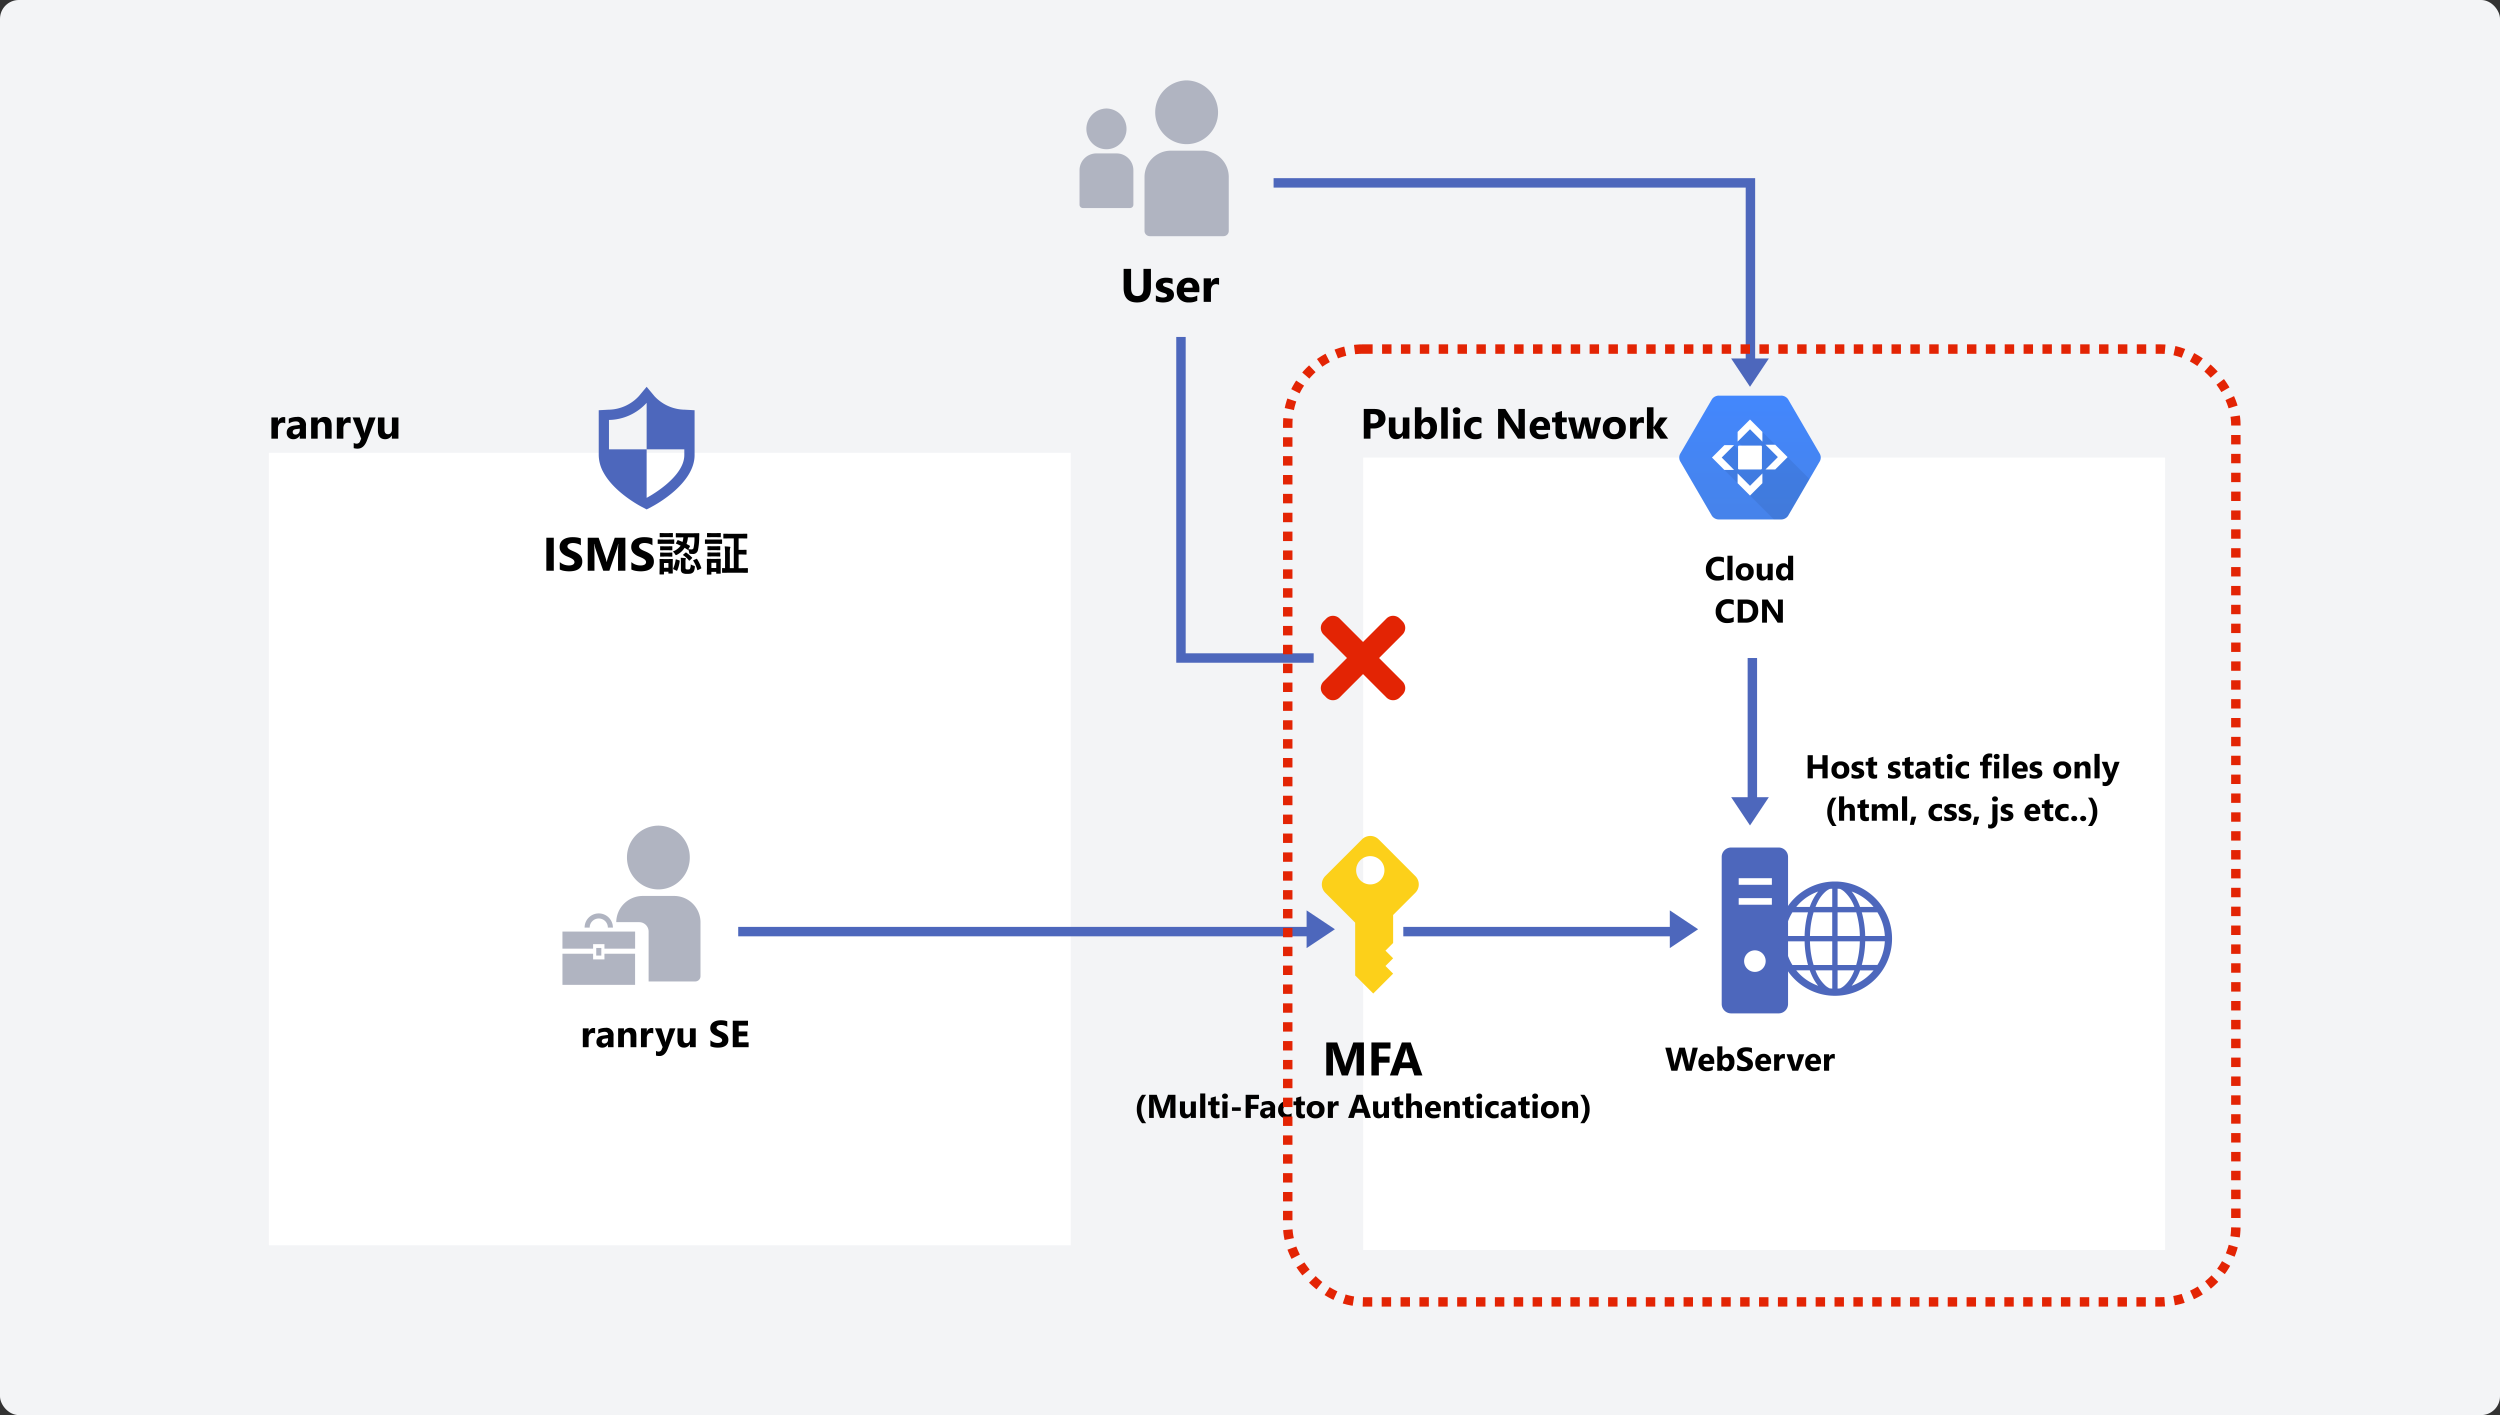 <svg xmlns="http://www.w3.org/2000/svg" xmlns:xlink="http://www.w3.org/1999/xlink" width="530" height="300" viewBox="0 0 530 300">
  <rect x="0" y="0" width="530" height="300" fill="#333333" stroke="none"/>
  <defs>
    <linearGradient id="linear-gradient" x1="0.5" x2="0.5" y2="1" gradientUnits="objectBoundingBox">
      <stop offset="0" stop-color="#4387fd"/>
      <stop offset="1" stop-color="#4683ea"/>
    </linearGradient>
  </defs>
  <g id="グループ_1022" data-name="グループ 1022" transform="translate(-3103 7539)">
    <rect id="長方形_754" data-name="長方形 754" width="530" height="300" rx="4" transform="translate(3103 -7539)" fill="#f3f4f6"/>
    <rect id="長方形_1942" data-name="長方形 1942" width="170" height="168" transform="translate(3160 -7443)" fill="#fff"/>
    <rect id="長方形_1943" data-name="長方形 1943" width="170" height="168" transform="translate(3392 -7442)" fill="#fff"/>
    <path id="ranryu" d="M3.52-3.248a1.2,1.2,0,0,0-.584-.136.842.842,0,0,0-.708.332,1.447,1.447,0,0,0-.255.9V0H.584V-4.5H1.973v.835h.018a1.2,1.2,0,0,1,1.187-.914.894.894,0,0,1,.343.053ZM7.91,0H6.6V-.646H6.579A1.467,1.467,0,0,1,5.238.11,1.4,1.4,0,0,1,4.208-.261a1.331,1.331,0,0,1-.376-.991q0-1.31,1.551-1.512L6.6-2.927q0-.738-.8-.738a2.73,2.73,0,0,0-1.529.479V-4.232A3.441,3.441,0,0,1,5.069-4.5a4.17,4.17,0,0,1,.916-.114A1.7,1.7,0,0,1,7.91-2.689ZM6.6-1.828v-.3l-.817.105q-.677.088-.677.611a.5.5,0,0,0,.165.389.633.633,0,0,0,.446.152.822.822,0,0,0,.637-.27A.976.976,0,0,0,6.6-1.828ZM13.355,0H11.971V-2.5q0-1.046-.747-1.046a.741.741,0,0,0-.593.277,1.055,1.055,0,0,0-.233.7V0H9.009V-4.5H10.4v.712h.018a1.591,1.591,0,0,1,1.446-.822q1.494,0,1.494,1.854Zm4.034-3.248a1.2,1.2,0,0,0-.584-.136.842.842,0,0,0-.708.332,1.447,1.447,0,0,0-.255.9V0H14.454V-4.5h1.389v.835h.018a1.2,1.2,0,0,1,1.187-.914.894.894,0,0,1,.343.053ZM22.68-4.5,20.852.36q-.659,1.753-1.986,1.753A2.545,2.545,0,0,1,18.035,2V.892a1.168,1.168,0,0,0,.6.163.752.752,0,0,0,.747-.505l.237-.558L17.793-4.5h1.538l.839,2.738a3.558,3.558,0,0,1,.123.6h.018a4.2,4.2,0,0,1,.145-.593L21.3-4.5ZM27.514,0H26.13V-.686h-.022a1.57,1.57,0,0,1-1.375.8q-1.564,0-1.564-1.894V-4.5h1.384v2.593q0,.954.756.954a.748.748,0,0,0,.6-.261,1.054,1.054,0,0,0,.224-.71V-4.5h1.384Z" transform="translate(3159.951 -7446)"/>
    <path id="ISMS認証" d="M2.378,0H.8V-7H2.378Zm1.27-.269V-1.831A3,3,0,0,0,4.57-1.3a2.966,2.966,0,0,0,1.006.178,2.231,2.231,0,0,0,.52-.054,1.218,1.218,0,0,0,.371-.149.65.65,0,0,0,.222-.225.56.56,0,0,0,.073-.281.607.607,0,0,0-.117-.366,1.261,1.261,0,0,0-.32-.3,3.342,3.342,0,0,0-.481-.264q-.278-.127-.6-.259a3.065,3.065,0,0,1-1.223-.835,1.823,1.823,0,0,1-.4-1.191,1.9,1.9,0,0,1,.22-.94,1.866,1.866,0,0,1,.6-.647A2.682,2.682,0,0,1,5.313-7a4.5,4.5,0,0,1,1.055-.12,6.344,6.344,0,0,1,.969.066,3.812,3.812,0,0,1,.779.2v1.46a2.355,2.355,0,0,0-.383-.215A3.037,3.037,0,0,0,7.3-5.759a3.259,3.259,0,0,0-.437-.09,3.093,3.093,0,0,0-.413-.029,2.152,2.152,0,0,0-.488.051,1.252,1.252,0,0,0-.371.144.717.717,0,0,0-.234.222.527.527,0,0,0-.083.291.555.555,0,0,0,.093.315,1.064,1.064,0,0,0,.264.264,2.8,2.8,0,0,0,.415.244q.244.12.552.247a6.148,6.148,0,0,1,.754.374,2.682,2.682,0,0,1,.574.447,1.74,1.74,0,0,1,.366.569,2.01,2.01,0,0,1,.127.745A2,2,0,0,1,8.2-.984a1.8,1.8,0,0,1-.6.645,2.615,2.615,0,0,1-.886.354A5.122,5.122,0,0,1,5.645.122a5.932,5.932,0,0,1-1.1-.1A3.309,3.309,0,0,1,3.647-.269ZM17.554,0H16V-4.189q0-.679.059-1.5h-.039a7.376,7.376,0,0,1-.22.928L14.155,0H12.866L11.2-4.712a9.169,9.169,0,0,1-.22-.977h-.044Q11-4.653,11-3.872V0H9.575V-7h2.31l1.431,4.15a5.844,5.844,0,0,1,.249,1h.029a10.079,10.079,0,0,1,.278-1.011L15.3-7h2.251Zm1.27-.269V-1.831a3,3,0,0,0,.923.535,2.966,2.966,0,0,0,1.006.178,2.231,2.231,0,0,0,.52-.054,1.218,1.218,0,0,0,.371-.149.65.65,0,0,0,.222-.225.56.56,0,0,0,.073-.281.607.607,0,0,0-.117-.366,1.261,1.261,0,0,0-.32-.3,3.342,3.342,0,0,0-.481-.264q-.278-.127-.6-.259A3.065,3.065,0,0,1,19.2-3.848a1.823,1.823,0,0,1-.4-1.191,1.9,1.9,0,0,1,.22-.94,1.866,1.866,0,0,1,.6-.647A2.682,2.682,0,0,1,20.488-7a4.5,4.5,0,0,1,1.055-.12,6.344,6.344,0,0,1,.969.066,3.812,3.812,0,0,1,.779.2v1.46a2.355,2.355,0,0,0-.383-.215,3.037,3.037,0,0,0-.427-.154,3.259,3.259,0,0,0-.437-.09,3.093,3.093,0,0,0-.413-.029,2.152,2.152,0,0,0-.488.051,1.252,1.252,0,0,0-.371.144.717.717,0,0,0-.234.222.527.527,0,0,0-.083.291.555.555,0,0,0,.093.315,1.064,1.064,0,0,0,.264.264,2.8,2.8,0,0,0,.415.244q.244.12.552.247a6.148,6.148,0,0,1,.754.374,2.682,2.682,0,0,1,.574.447,1.74,1.74,0,0,1,.366.569,2.01,2.01,0,0,1,.127.745,2,2,0,0,1-.222.984,1.8,1.8,0,0,1-.6.645,2.615,2.615,0,0,1-.886.354A5.122,5.122,0,0,1,20.82.122a5.932,5.932,0,0,1-1.1-.1A3.309,3.309,0,0,1,18.823-.269ZM28.75-6.479q.532.2.918.371a4.522,4.522,0,0,0,.181-.972h-.229l-1.26.01q-.112,0-.112-.1v-.693q0-.078.024-.093a.153.153,0,0,1,.088-.015l1.26.02h2.222l1.265-.02a.108.108,0,0,1,.122.122L33.2-7.1a12.873,12.873,0,0,1-.278,2.788,1.035,1.035,0,0,1-1.133.752,3.855,3.855,0,0,1-.469-.029q-.156-.015-.186-.068a.954.954,0,0,1-.063-.273,4.008,4.008,0,0,0-.181-.581q-.044.068-.083.068a.165.165,0,0,1-.088-.039l-.61-.386A4.185,4.185,0,0,1,28.53-3.413a.873.873,0,0,1-.249.1q-.078,0-.21-.229a2.049,2.049,0,0,0-.454-.532,3.81,3.81,0,0,0,1.66-1.235q-.493-.249-.937-.425-.073-.02-.073-.059a.25.25,0,0,1,.044-.107l.269-.513q.049-.088.093-.088A.225.225,0,0,1,28.75-6.479Zm3.447-.6H30.82a5.559,5.559,0,0,1-.312,1.392q.317.161.684.381.063.034.063.073a.392.392,0,0,1-.044.122l-.283.532a3.952,3.952,0,0,0,.63.049.418.418,0,0,0,.43-.239A8.989,8.989,0,0,0,32.2-7.08ZM27.607.479q0,.112-.1.112h-.718q-.083,0-.1-.02A.182.182,0,0,1,26.68.479V.21h-.942V.669a.155.155,0,0,1-.02.1.182.182,0,0,1-.093.015h-.708a.178.178,0,0,1-.107-.02.182.182,0,0,1-.015-.093l.024-1.479v-.64l-.024-.937q0-.083.024-.1a.2.2,0,0,1,.1-.015l.913.02h.747l.933-.02q.1,0,.1.112l-.02.767v.693ZM26.68-1.65h-.942V-.62h.942Zm4.727.3a2.356,2.356,0,0,0,.64.278.833.833,0,0,1,.2.088.167.167,0,0,1,.039.122q0,.039-.01.142A2.868,2.868,0,0,1,32.1.068a.872.872,0,0,1-.312.371,1.18,1.18,0,0,1-.464.186,4.305,4.305,0,0,1-.635.034,2.011,2.011,0,0,1-1.04-.181.824.824,0,0,1-.322-.767v-1.66a7.672,7.672,0,0,0-.039-.8q.527.015.918.059.19.024.19.1a.9.9,0,0,1-.049.137,1.156,1.156,0,0,0-.049.42V-.649q0,.249.132.322a.8.8,0,0,0,.366.059q.347,0,.444-.122A1.862,1.862,0,0,0,31.406-1.348ZM25.581-6.611h1.147l1.069-.02a.155.155,0,0,1,.1.02.168.168,0,0,1,.015.088v.713a.166.166,0,0,1-.02.1.182.182,0,0,1-.093.015l-1.069-.02H25.581l-1.06.02q-.083,0-.1-.024a.182.182,0,0,1-.015-.093v-.713q0-.078.02-.093a.182.182,0,0,1,.093-.015Zm.269-1.367h.762L27.52-8q.078,0,.093.02a.168.168,0,0,1,.015.088v.669q0,.083-.02.1a.168.168,0,0,1-.088.015l-.908-.02H25.85l-.908.02q-.083,0-.1-.02a.182.182,0,0,1-.015-.093v-.669q0-.078.02-.093A.182.182,0,0,1,24.941-8Zm.039,2.8h.659l.84-.02a.178.178,0,0,1,.107.02.14.14,0,0,1,.015.083v.649q0,.078-.024.093a.2.2,0,0,1-.1.015l-.84-.02h-.659l-.85.02a.155.155,0,0,1-.1-.02.168.168,0,0,1-.015-.088V-5.1q0-.1.112-.1Zm0,1.343h.659l.84-.024a.178.178,0,0,1,.107.02.182.182,0,0,1,.015.093v.64q0,.083-.024.1a.2.2,0,0,1-.1.015l-.84-.02h-.659l-.85.02a.155.155,0,0,1-.1-.02.182.182,0,0,1-.015-.093v-.64q0-.078.024-.1a.153.153,0,0,1,.088-.015Zm6.89,1.387A7.84,7.84,0,0,1,33.643-.63a.344.344,0,0,1,.015.073q0,.054-.127.117l-.562.278a.354.354,0,0,1-.117.044q-.039,0-.063-.083a6.65,6.65,0,0,0-.84-1.909.131.131,0,0,1-.024-.063q0-.039.127-.1l.527-.229a.269.269,0,0,1,.107-.039Q32.725-2.539,32.778-2.451Zm-4.38.063.552.176q.127.044.127.107a.4.4,0,0,1,0,.054A7.354,7.354,0,0,1,28.55-.068q-.034.078-.078.078a.344.344,0,0,1-.112-.039l-.581-.278q-.1-.049-.1-.112a.225.225,0,0,1,.029-.088,6.743,6.743,0,0,0,.508-1.821q.02-.088.063-.088A.479.479,0,0,1,28.4-2.388Zm2.09-1.45A10.153,10.153,0,0,1,31.68-2.822a.151.151,0,0,1,.049.093q0,.029-.088.117l-.41.4q-.1.083-.127.083t-.073-.049a5.4,5.4,0,0,0-1.191-1.1q-.068-.039-.068-.078t.088-.1l.41-.356a.251.251,0,0,1,.117-.068A.212.212,0,0,1,30.488-3.838ZM39.707-6.86l-1.27.02a.155.155,0,0,1-.1-.02.168.168,0,0,1-.015-.088v-.791a.155.155,0,0,1,.02-.1.182.182,0,0,1,.093-.015l1.27.02H42l1.279-.02a.155.155,0,0,1,.1.02.182.182,0,0,1,.015.093v.791q0,.078-.02.093a.182.182,0,0,1-.093.015L42-6.86h-.439v2.432h.791l.781-.02q.078,0,.093.02a.168.168,0,0,1,.015.088v.8a.159.159,0,0,1-.017.1.147.147,0,0,1-.09.017l-.781-.024h-.791v2.9H42.1l1.328-.02q.1,0,.1.112V.332q0,.107-.1.107L42.1.42H39.487l-1.323.02q-.078,0-.093-.02a.168.168,0,0,1-.015-.088V-.459a.159.159,0,0,1,.017-.1.147.147,0,0,1,.09-.017l.166.01.356.01v-3.1a10.879,10.879,0,0,0-.078-1.509q.552.015,1.05.073.161.015.161.1a.555.555,0,0,1-.063.21A5.045,5.045,0,0,0,39.7-3.672v3.12h.84V-6.86ZM37.773.508a.155.155,0,0,1-.02.1.182.182,0,0,1-.093.015h-.728q-.083,0-.1-.02a.182.182,0,0,1-.015-.093V.239h-1.03V.7a.155.155,0,0,1-.02.1.182.182,0,0,1-.093.015h-.728a.178.178,0,0,1-.107-.02A.182.182,0,0,1,34.829.7l.02-1.509v-.669l-.02-.937q0-.083.024-.1a.2.2,0,0,1,.1-.015l.908.02h.884l.918-.02q.083,0,.1.02a.182.182,0,0,1,.015.093l-.02.767v.718ZM36.821-1.68h-1.03v1.1h1.03Zm-1.23-4.932H36.88l1.069-.02q.078,0,.093.02a.168.168,0,0,1,.015.088v.713a.166.166,0,0,1-.02.1.153.153,0,0,1-.088.015l-1.069-.02H35.591l-1.074.02q-.068,0-.083-.024a.182.182,0,0,1-.015-.093v-.713q0-.107.1-.107Zm.3-1.367h.879l.9-.02a.166.166,0,0,1,.1.02.168.168,0,0,1,.015.088v.669q0,.083-.02.1a.2.2,0,0,1-.1.015l-.9-.02h-.879l-.908.02a.155.155,0,0,1-.1-.02.182.182,0,0,1-.015-.093v-.669q0-.078.02-.093A.182.182,0,0,1,34.98-8Zm.02,4.116h.8l.84-.02q.088,0,.1.02a.143.143,0,0,1,.02.093v.649q0,.073-.024.088a.2.2,0,0,1-.1.015l-.84-.024h-.8l-.85.024q-.107,0-.107-.1V-3.77q0-.083.02-.1a.168.168,0,0,1,.088-.015Zm0-1.328h.8l.84-.02q.088,0,.1.02a.143.143,0,0,1,.02.093v.64q0,.078-.024.093a.2.2,0,0,1-.1.015l-.84-.02h-.8l-.85.02q-.078,0-.093-.02a.168.168,0,0,1-.015-.088V-5.1q0-.083.02-.1a.168.168,0,0,1,.088-.015Z" transform="translate(3218.025 -7418)"/>
    <path id="ranryu_SE" data-name="ranryu SE" d="M3.129-2.887a1.071,1.071,0,0,0-.52-.121.748.748,0,0,0-.629.295,1.287,1.287,0,0,0-.227.8V0H.52V-4H1.754v.742H1.77A1.068,1.068,0,0,1,2.824-4.07a.8.8,0,0,1,.3.047ZM7.031,0H5.863V-.574H5.848A1.3,1.3,0,0,1,4.656.1a1.246,1.246,0,0,1-.916-.33,1.183,1.183,0,0,1-.334-.881q0-1.164,1.379-1.344L5.871-2.6q0-.656-.711-.656A2.427,2.427,0,0,0,3.8-2.832v-.93A3.058,3.058,0,0,1,4.506-4a3.706,3.706,0,0,1,.814-.1A1.511,1.511,0,0,1,7.031-2.391ZM5.871-1.625v-.27L5.145-1.8q-.6.078-.6.543a.449.449,0,0,0,.146.346.563.563,0,0,0,.4.135.731.731,0,0,0,.566-.24A.868.868,0,0,0,5.871-1.625Zm6,1.625h-1.23V-2.223q0-.93-.664-.93a.659.659,0,0,0-.527.246.938.938,0,0,0-.207.625V0H8.008V-4H9.242v.633h.016a1.414,1.414,0,0,1,1.285-.73q1.328,0,1.328,1.648Zm3.586-2.887a1.071,1.071,0,0,0-.52-.121.748.748,0,0,0-.629.295,1.287,1.287,0,0,0-.227.8V0H12.848V-4h1.234v.742H14.1a1.068,1.068,0,0,1,1.055-.812.8.8,0,0,1,.3.047ZM20.16-4,18.535.32q-.586,1.559-1.766,1.559a2.262,2.262,0,0,1-.738-.1V.793a1.038,1.038,0,0,0,.535.145A.669.669,0,0,0,17.23.488l.211-.5L15.816-4h1.367l.746,2.434a3.162,3.162,0,0,1,.109.535h.016a3.731,3.731,0,0,1,.129-.527L18.938-4Zm4.3,4h-1.23V-.609h-.02A1.4,1.4,0,0,1,21.984.1q-1.391,0-1.391-1.684V-4h1.23v2.3q0,.848.672.848a.665.665,0,0,0,.531-.232.937.937,0,0,0,.2-.631V-4h1.23Zm3.109-.215v-1.25a2.4,2.4,0,0,0,.738.428,2.373,2.373,0,0,0,.8.143,1.784,1.784,0,0,0,.416-.043.974.974,0,0,0,.3-.119A.52.52,0,0,0,30-1.236a.448.448,0,0,0,.059-.225.486.486,0,0,0-.094-.293,1.009,1.009,0,0,0-.256-.238,2.673,2.673,0,0,0-.385-.211q-.223-.1-.48-.207a2.452,2.452,0,0,1-.979-.668,1.458,1.458,0,0,1-.322-.953,1.518,1.518,0,0,1,.176-.752A1.493,1.493,0,0,1,28.2-5.3a2.146,2.146,0,0,1,.7-.3,3.6,3.6,0,0,1,.844-.1,5.075,5.075,0,0,1,.775.053,3.049,3.049,0,0,1,.623.162v1.168a1.884,1.884,0,0,0-.307-.172,2.43,2.43,0,0,0-.342-.123,2.607,2.607,0,0,0-.35-.072,2.474,2.474,0,0,0-.33-.023,1.721,1.721,0,0,0-.391.041,1,1,0,0,0-.3.115.573.573,0,0,0-.187.178.421.421,0,0,0-.066.232.444.444,0,0,0,.074.252.851.851,0,0,0,.211.211,2.238,2.238,0,0,0,.332.2q.2.1.441.2a4.918,4.918,0,0,1,.6.3,2.146,2.146,0,0,1,.459.357,1.392,1.392,0,0,1,.293.455,1.608,1.608,0,0,1,.1.6,1.6,1.6,0,0,1-.178.787,1.443,1.443,0,0,1-.482.516,2.092,2.092,0,0,1-.709.283A4.1,4.1,0,0,1,29.164.1,4.746,4.746,0,0,1,28.287.02,2.647,2.647,0,0,1,27.566-.215Zm8.1.215H32.309V-5.6h3.23v1.027H33.57v1.246H35.4V-2.3H33.57v1.281h2.1Z" transform="translate(3226.037 -7317)"/>
    <path id="User" d="M6.509-3.032Q6.509.122,3.569.122.718.122.718-2.959V-7H2.3v4.063q0,1.7,1.328,1.7,1.3,0,1.3-1.641V-7H6.509Zm1.045,2.9v-1.25a3.285,3.285,0,0,0,.759.342,2.517,2.517,0,0,0,.715.112,1.534,1.534,0,0,0,.647-.112.363.363,0,0,0,.237-.342A.316.316,0,0,0,9.8-1.626,1,1,0,0,0,9.529-1.8a3.131,3.131,0,0,0-.369-.132q-.2-.059-.386-.132A3.7,3.7,0,0,1,8.25-2.3a1.517,1.517,0,0,1-.381-.3A1.18,1.18,0,0,1,7.634-3a1.578,1.578,0,0,1-.081-.532,1.37,1.37,0,0,1,.183-.723,1.5,1.5,0,0,1,.488-.5,2.231,2.231,0,0,1,.7-.283,3.641,3.641,0,0,1,.818-.09,4.538,4.538,0,0,1,.674.051,5.029,5.029,0,0,1,.674.149V-3.73a2.435,2.435,0,0,0-.627-.256A2.647,2.647,0,0,0,9.8-4.072a1.455,1.455,0,0,0-.286.027.941.941,0,0,0-.237.078.435.435,0,0,0-.161.132.3.3,0,0,0-.059.183.338.338,0,0,0,.088.234.763.763,0,0,0,.229.168,2.266,2.266,0,0,0,.315.127q.173.056.344.115a4.476,4.476,0,0,1,.557.234,1.78,1.78,0,0,1,.427.3,1.17,1.17,0,0,1,.273.4,1.423,1.423,0,0,1,.1.547,1.426,1.426,0,0,1-.193.759,1.544,1.544,0,0,1-.513.513,2.325,2.325,0,0,1-.737.288,4.087,4.087,0,0,1-.867.09A4.468,4.468,0,0,1,7.554-.132Zm9.219-1.929H13.511q.078,1.089,1.372,1.089a2.679,2.679,0,0,0,1.45-.391V-.249a3.81,3.81,0,0,1-1.8.371,2.536,2.536,0,0,1-1.88-.671,2.537,2.537,0,0,1-.669-1.873,2.676,2.676,0,0,1,.723-1.973,2.408,2.408,0,0,1,1.777-.728,2.185,2.185,0,0,1,1.692.649,2.5,2.5,0,0,1,.6,1.763Zm-1.431-.947q0-1.074-.869-1.074a.83.83,0,0,0-.642.308,1.4,1.4,0,0,0-.33.767Zm5.61-.6A1.338,1.338,0,0,0,20.3-3.76a.936.936,0,0,0-.786.369,1.608,1.608,0,0,0-.283,1V0H17.69V-5h1.543v.928h.02a1.335,1.335,0,0,1,1.318-1.016.994.994,0,0,1,.381.059Z" transform="translate(3340.49 -7475)"/>
    <path id="Public_Network" data-name="Public Network" d="M2.14-2.171V0H.721V-6.3H2.944q2.382,0,2.382,2.008a1.927,1.927,0,0,1-.683,1.536,2.707,2.707,0,0,1-1.826.587Zm0-3.041v1.964H2.7q1.134,0,1.134-.993,0-.971-1.134-.971ZM10.389,0H9V-.686H8.982a1.57,1.57,0,0,1-1.375.8Q6.042.11,6.042-1.784V-4.5H7.427v2.593q0,.954.756.954a.748.748,0,0,0,.6-.261A1.054,1.054,0,0,0,9-1.925V-4.5h1.384Zm2.575-.523h-.018V0H11.558V-6.662h1.389v2.839h.018a1.648,1.648,0,0,1,1.463-.787,1.606,1.606,0,0,1,1.34.6,2.577,2.577,0,0,1,.47,1.635,2.791,2.791,0,0,1-.549,1.806A1.789,1.789,0,0,1,14.221.11,1.418,1.418,0,0,1,12.964-.523Zm-.04-1.9v.461a1.053,1.053,0,0,0,.25.721.815.815,0,0,0,.642.286.851.851,0,0,0,.736-.367,1.772,1.772,0,0,0,.261-1.039,1.41,1.41,0,0,0-.24-.872.808.808,0,0,0-.683-.314.883.883,0,0,0-.692.312A1.185,1.185,0,0,0,12.924-2.421ZM18.527,0H17.139V-6.662h1.389ZM20.4-5.212a.811.811,0,0,1-.576-.209.673.673,0,0,1-.224-.512.649.649,0,0,1,.224-.51.838.838,0,0,1,.576-.2.836.836,0,0,1,.578.2.652.652,0,0,1,.222.51.67.67,0,0,1-.222.519A.825.825,0,0,1,20.4-5.212ZM21.085,0H19.7V-4.5h1.389Zm4.579-.163A2.746,2.746,0,0,1,24.306.11a2.3,2.3,0,0,1-1.679-.628,2.17,2.17,0,0,1-.642-1.622,2.391,2.391,0,0,1,.688-1.808,2.542,2.542,0,0,1,1.839-.661,2.36,2.36,0,0,1,1.151.211v1.178a1.583,1.583,0,0,0-.971-.325,1.28,1.28,0,0,0-.947.349,1.3,1.3,0,0,0-.349.965,1.282,1.282,0,0,0,.334.938,1.227,1.227,0,0,0,.918.341,1.833,1.833,0,0,0,1.015-.325Zm9.2.163H33.429l-2.6-3.959a5.726,5.726,0,0,1-.316-.523H30.5q.035.334.035,1.02V0h-1.34V-6.3h1.529l2.5,3.836q.171.259.316.514h.018a6.738,6.738,0,0,1-.035-.866V-6.3h1.34ZM40.21-1.854H37.274q.07.98,1.235.98a2.411,2.411,0,0,0,1.305-.352v1A3.429,3.429,0,0,1,38.193.11a2.283,2.283,0,0,1-1.692-.6,2.283,2.283,0,0,1-.6-1.685,2.408,2.408,0,0,1,.65-1.775,2.167,2.167,0,0,1,1.6-.655,1.967,1.967,0,0,1,1.523.584,2.251,2.251,0,0,1,.538,1.586Zm-1.288-.853q0-.967-.782-.967a.747.747,0,0,0-.578.277,1.257,1.257,0,0,0-.3.69ZM43.756-.053a2.053,2.053,0,0,1-.927.163q-1.468,0-1.468-1.525V-3.476h-.729V-4.5h.729v-.971l1.384-.4V-4.5h1.011v1.024H42.746v1.819q0,.7.558.7a.941.941,0,0,0,.453-.127Zm7.3-4.447L49.759,0H48.3l-.664-2.637a2.684,2.684,0,0,1-.075-.576h-.026a3.445,3.445,0,0,1-.088.558L46.736,0H45.294l-1.27-4.5h1.415l.62,2.936a3.817,3.817,0,0,1,.066.5h.026a2.774,2.774,0,0,1,.079-.519L47-4.5h1.323l.694,2.936a4.668,4.668,0,0,1,.062.51h.031a5.072,5.072,0,0,1,.07-.51L49.768-4.5ZM53.815.11a2.419,2.419,0,0,1-1.769-.631A2.286,2.286,0,0,1,51.4-2.232a2.286,2.286,0,0,1,.668-1.747,2.524,2.524,0,0,1,1.806-.631,2.39,2.39,0,0,1,1.758.631,2.242,2.242,0,0,1,.637,1.668,2.379,2.379,0,0,1-.657,1.771A2.446,2.446,0,0,1,53.815.11Zm.035-3.656a.926.926,0,0,0-.765.338,1.492,1.492,0,0,0-.272.958q0,1.3,1.046,1.3,1,0,1-1.332Q54.857-3.546,53.851-3.546Zm6.258.3a1.2,1.2,0,0,0-.584-.136.842.842,0,0,0-.708.332,1.447,1.447,0,0,0-.255.9V0H57.173V-4.5h1.389v.835h.018a1.2,1.2,0,0,1,1.187-.914.894.894,0,0,1,.343.053ZM65.263,0H63.6L62.161-2.232h-.018V0H60.754V-6.662h1.389v4.241h.018L63.5-4.5h1.648L63.536-2.386Z" transform="translate(3391.399 -7446)"/>
    <path id="MFA" d="M8.779,0H7.222V-4.189q0-.679.059-1.5H7.241a7.376,7.376,0,0,1-.22.928L5.381,0H4.092L2.422-4.712a9.169,9.169,0,0,1-.22-.977H2.158q.063,1.035.063,1.816V0H.8V-7H3.11l1.431,4.15a5.844,5.844,0,0,1,.249,1h.029A10.079,10.079,0,0,1,5.1-2.861L6.528-7H8.779Zm5.64-5.718H11.948V-4h2.271V-2.72H11.948V0H10.371V-7h4.048ZM21.187,0H19.468l-.5-1.558h-2.49L15.986,0H14.277l2.549-7H18.7ZM18.608-2.769l-.752-2.354a3.067,3.067,0,0,1-.117-.63H17.7a2.671,2.671,0,0,1-.122.61l-.762,2.373Z" transform="translate(3383.37 -7311)"/>
    <path id="_Multi-Factor_Authentication_" data-name="(Multi-Factor Authentication)" d="M2.526,1.114H1.644A4.288,4.288,0,0,1,.54-1.876,4.562,4.562,0,0,1,1.644-4.9h.875A4.912,4.912,0,0,0,1.483-1.876,4.751,4.751,0,0,0,2.526,1.114ZM8.729,0H7.639V-2.933q0-.475.041-1.049H7.653a5.163,5.163,0,0,1-.154.649L6.351,0h-.9L4.279-3.3a6.418,6.418,0,0,1-.154-.684H4.095q.044.725.044,1.271V0H3.145V-4.9H4.761L5.763-2a4.091,4.091,0,0,1,.174.7h.021A7.055,7.055,0,0,1,6.152-2l1-2.9H8.729Zm4.334,0H11.987V-.533H11.97A1.221,1.221,0,0,1,10.9.085q-1.217,0-1.217-1.473V-3.5H10.76v2.017q0,.742.588.742a.581.581,0,0,0,.465-.2.82.82,0,0,0,.174-.552v-2h1.077Zm1.989,0h-1.08V-5.182h1.08Zm3.025-.041a1.6,1.6,0,0,1-.721.126q-1.142,0-1.142-1.186V-2.7h-.567v-.8h.567v-.755l1.077-.308V-3.5h.786v.8h-.786v1.415q0,.547.434.547a.732.732,0,0,0,.352-.1Zm1.155-4.013a.631.631,0,0,1-.448-.162.523.523,0,0,1-.174-.4.5.5,0,0,1,.174-.4.652.652,0,0,1,.448-.154.65.65,0,0,1,.449.154.507.507,0,0,1,.173.4.521.521,0,0,1-.173.4A.642.642,0,0,1,19.233-4.054ZM19.766,0h-1.08V-3.5h1.08Zm2.813-1.49h-1.87v-.755h1.87ZM26.445-4H24.715v1.2H26.3v.9H24.715V0h-1.1V-4.9h2.833Zm3.4,4H28.827V-.5h-.014a1.141,1.141,0,0,1-1.042.588,1.09,1.09,0,0,1-.8-.289,1.035,1.035,0,0,1-.292-.771q0-1.019,1.207-1.176l.95-.126q0-.574-.622-.574a2.123,2.123,0,0,0-1.189.373v-.813a2.676,2.676,0,0,1,.617-.205,3.243,3.243,0,0,1,.713-.089,1.322,1.322,0,0,1,1.5,1.494ZM28.834-1.422v-.236l-.636.082q-.526.068-.526.475a.393.393,0,0,0,.128.3.493.493,0,0,0,.347.118.639.639,0,0,0,.5-.21A.759.759,0,0,0,28.834-1.422Zm4.522,1.3A2.136,2.136,0,0,1,32.3.085,1.786,1.786,0,0,1,30.994-.4a1.688,1.688,0,0,1-.5-1.261,1.86,1.86,0,0,1,.535-1.406,1.977,1.977,0,0,1,1.43-.514,1.835,1.835,0,0,1,.9.164v.916a1.231,1.231,0,0,0-.755-.253,1,1,0,0,0-.737.272,1.014,1.014,0,0,0-.272.75,1,1,0,0,0,.26.73.955.955,0,0,0,.714.265,1.426,1.426,0,0,0,.79-.253Zm2.823.085a1.6,1.6,0,0,1-.721.126q-1.142,0-1.142-1.186V-2.7h-.567v-.8h.567v-.755l1.077-.308V-3.5h.786v.8h-.786v1.415q0,.547.434.547a.732.732,0,0,0,.352-.1Zm2.249.126a1.881,1.881,0,0,1-1.376-.49,1.778,1.778,0,0,1-.5-1.331,1.778,1.778,0,0,1,.52-1.359,1.963,1.963,0,0,1,1.4-.49,1.859,1.859,0,0,1,1.367.49,1.743,1.743,0,0,1,.5,1.3A1.851,1.851,0,0,1,39.828-.42,1.9,1.9,0,0,1,38.428.085Zm.027-2.844a.72.72,0,0,0-.595.263,1.161,1.161,0,0,0-.212.745q0,1.008.813,1.008.776,0,.776-1.036Q39.238-2.758,38.456-2.758Zm4.867.232a.937.937,0,0,0-.455-.106.655.655,0,0,0-.55.258,1.126,1.126,0,0,0-.2.7V0H41.04V-3.5h1.08v.649h.014a.934.934,0,0,1,.923-.711.7.7,0,0,1,.267.041ZM50.172,0h-1.2l-.349-1.09H46.877L46.532,0h-1.2L47.12-4.9h1.309Zm-1.8-1.938-.526-1.647a2.147,2.147,0,0,1-.082-.441h-.027a1.869,1.869,0,0,1-.085.427l-.533,1.661ZM54,0H52.927V-.533H52.91a1.221,1.221,0,0,1-1.07.619q-1.217,0-1.217-1.473V-3.5H51.7v2.017q0,.742.588.742a.581.581,0,0,0,.465-.2.82.82,0,0,0,.174-.552v-2H54Zm3.025-.041a1.6,1.6,0,0,1-.721.126q-1.142,0-1.142-1.186V-2.7H54.6v-.8h.567v-.755l1.077-.308V-3.5h.786v.8h-.786v1.415q0,.547.434.547a.732.732,0,0,0,.352-.1ZM61,0H59.92V-1.989q0-.769-.561-.769a.574.574,0,0,0-.465.215A.831.831,0,0,0,58.717-2V0h-1.08V-5.182h1.08v2.2h.014a1.227,1.227,0,0,1,1.077-.6Q61-3.585,61-2.15Zm4-1.442H62.713q.055.762.96.762a1.875,1.875,0,0,0,1.015-.273v.779a2.667,2.667,0,0,1-1.261.26,1.775,1.775,0,0,1-1.316-.47A1.776,1.776,0,0,1,61.643-1.7a1.873,1.873,0,0,1,.506-1.381,1.685,1.685,0,0,1,1.244-.509,1.53,1.53,0,0,1,1.184.455A1.751,1.751,0,0,1,65-1.9Zm-1-.663q0-.752-.608-.752a.581.581,0,0,0-.449.215.977.977,0,0,0-.231.537ZM69.019,0H67.942V-1.945q0-.813-.581-.813a.577.577,0,0,0-.461.215A.82.82,0,0,0,66.719-2V0h-1.08V-3.5h1.08v.554h.014a1.238,1.238,0,0,1,1.125-.639q1.162,0,1.162,1.442Zm2.97-.041a1.6,1.6,0,0,1-.721.126q-1.142,0-1.142-1.186V-2.7h-.567v-.8h.567v-.755L71.2-4.563V-3.5h.786v.8H71.2v1.415q0,.547.434.547a.732.732,0,0,0,.352-.1Zm1.155-4.013a.631.631,0,0,1-.448-.162.523.523,0,0,1-.174-.4.5.5,0,0,1,.174-.4.652.652,0,0,1,.448-.154.65.65,0,0,1,.449.154.507.507,0,0,1,.173.4.521.521,0,0,1-.173.4A.642.642,0,0,1,73.145-4.054ZM73.678,0H72.6V-3.5h1.08Zm3.562-.126a2.136,2.136,0,0,1-1.056.212A1.786,1.786,0,0,1,74.877-.4a1.688,1.688,0,0,1-.5-1.261,1.86,1.86,0,0,1,.535-1.406,1.977,1.977,0,0,1,1.43-.514,1.835,1.835,0,0,1,.9.164v.916a1.231,1.231,0,0,0-.755-.253,1,1,0,0,0-.737.272,1.014,1.014,0,0,0-.272.75,1,1,0,0,0,.26.73.955.955,0,0,0,.714.265,1.426,1.426,0,0,0,.79-.253ZM80.859,0H79.837V-.5h-.014a1.141,1.141,0,0,1-1.042.588,1.09,1.09,0,0,1-.8-.289,1.035,1.035,0,0,1-.292-.771q0-1.019,1.207-1.176l.95-.126q0-.574-.622-.574a2.123,2.123,0,0,0-1.189.373v-.813a2.676,2.676,0,0,1,.617-.205,3.243,3.243,0,0,1,.713-.089,1.322,1.322,0,0,1,1.5,1.494ZM79.844-1.422v-.236l-.636.082q-.526.068-.526.475a.393.393,0,0,0,.128.3.493.493,0,0,0,.347.118.639.639,0,0,0,.5-.21A.759.759,0,0,0,79.844-1.422ZM83.829-.041a1.6,1.6,0,0,1-.721.126q-1.142,0-1.142-1.186V-2.7H81.4v-.8h.567v-.755l1.077-.308V-3.5h.786v.8h-.786v1.415q0,.547.434.547a.732.732,0,0,0,.352-.1Zm1.155-4.013a.631.631,0,0,1-.448-.162.523.523,0,0,1-.174-.4.5.5,0,0,1,.174-.4.652.652,0,0,1,.448-.154.65.65,0,0,1,.449.154.507.507,0,0,1,.173.4.521.521,0,0,1-.173.4A.642.642,0,0,1,84.984-4.054ZM85.518,0h-1.08V-3.5h1.08Zm2.577.085a1.881,1.881,0,0,1-1.376-.49,1.778,1.778,0,0,1-.5-1.331,1.778,1.778,0,0,1,.52-1.359,1.963,1.963,0,0,1,1.4-.49,1.859,1.859,0,0,1,1.367.49,1.743,1.743,0,0,1,.5,1.3A1.851,1.851,0,0,1,89.494-.42,1.9,1.9,0,0,1,88.095.085Zm.027-2.844a.72.72,0,0,0-.595.263,1.161,1.161,0,0,0-.212.745q0,1.008.813,1.008.776,0,.776-1.036Q88.9-2.758,88.122-2.758ZM94.086,0H93.01V-1.945q0-.813-.581-.813a.577.577,0,0,0-.461.215A.82.82,0,0,0,91.786-2V0h-1.08V-3.5h1.08v.554H91.8a1.238,1.238,0,0,1,1.125-.639q1.162,0,1.162,1.442Zm1.336,1.114h-.875a4.723,4.723,0,0,0,1.046-2.991A4.9,4.9,0,0,0,94.548-4.9h.882a4.562,4.562,0,0,1,1.107,3.025A4.3,4.3,0,0,1,95.423,1.114Z" transform="translate(3343.465 -7302)"/>
    <path id="WebServer" d="M6.973-4.9,5.677,0H4.454L3.64-3.145a2.622,2.622,0,0,1-.079-.55H3.548a3.343,3.343,0,0,1-.089.55L2.625,0H1.35L.062-4.9H1.268l.69,3.264a3.9,3.9,0,0,1,.065.561h.021a2.713,2.713,0,0,1,.1-.574L3.032-4.9H4.214l.8,3.292a4.03,4.03,0,0,1,.079.526H5.11a3.529,3.529,0,0,1,.072-.547L5.858-4.9Zm3.473,3.459H8.162q.055.762.96.762a1.875,1.875,0,0,0,1.015-.273v.779a2.667,2.667,0,0,1-1.261.26,1.775,1.775,0,0,1-1.316-.47A1.776,1.776,0,0,1,7.092-1.7,1.873,1.873,0,0,1,7.6-3.076a1.685,1.685,0,0,1,1.244-.509,1.53,1.53,0,0,1,1.184.455A1.751,1.751,0,0,1,10.445-1.9Zm-1-.663q0-.752-.608-.752a.581.581,0,0,0-.449.215.977.977,0,0,0-.231.537Zm2.738,1.7h-.014V0h-1.08V-5.182h1.08v2.208h.014a1.282,1.282,0,0,1,1.138-.612,1.249,1.249,0,0,1,1.042.465,2,2,0,0,1,.366,1.271,2.171,2.171,0,0,1-.427,1.4,1.392,1.392,0,0,1-1.142.53A1.1,1.1,0,0,1,12.182-.407Zm-.031-1.477v.359a.819.819,0,0,0,.195.561.634.634,0,0,0,.5.222.662.662,0,0,0,.573-.285,1.378,1.378,0,0,0,.2-.808,1.1,1.1,0,0,0-.186-.678.629.629,0,0,0-.531-.244.687.687,0,0,0-.538.243A.922.922,0,0,0,12.151-1.883Zm3.158,1.7V-1.282a2.1,2.1,0,0,0,.646.374,2.076,2.076,0,0,0,.7.125,1.561,1.561,0,0,0,.364-.038.853.853,0,0,0,.26-.1.455.455,0,0,0,.156-.157.392.392,0,0,0,.051-.2.425.425,0,0,0-.082-.256.883.883,0,0,0-.224-.208,2.339,2.339,0,0,0-.337-.185q-.195-.089-.42-.181a2.146,2.146,0,0,1-.856-.584,1.276,1.276,0,0,1-.282-.834,1.328,1.328,0,0,1,.154-.658,1.306,1.306,0,0,1,.419-.453,1.877,1.877,0,0,1,.614-.261,3.152,3.152,0,0,1,.738-.084,4.44,4.44,0,0,1,.678.046,2.668,2.668,0,0,1,.545.142v1.022a1.648,1.648,0,0,0-.268-.15,2.126,2.126,0,0,0-.3-.108,2.281,2.281,0,0,0-.306-.063,2.165,2.165,0,0,0-.289-.021,1.506,1.506,0,0,0-.342.036.877.877,0,0,0-.26.1.5.5,0,0,0-.164.156.369.369,0,0,0-.058.2.388.388,0,0,0,.065.22.745.745,0,0,0,.185.185,1.959,1.959,0,0,0,.291.171q.171.084.386.173a4.3,4.3,0,0,1,.528.261,1.877,1.877,0,0,1,.4.313,1.218,1.218,0,0,1,.256.4,1.407,1.407,0,0,1,.089.521,1.4,1.4,0,0,1-.156.689,1.263,1.263,0,0,1-.422.451,1.83,1.83,0,0,1-.62.248,3.585,3.585,0,0,1-.747.075A4.153,4.153,0,0,1,15.94.017,2.316,2.316,0,0,1,15.309-.188ZM22.5-1.442H20.214q.055.762.96.762a1.875,1.875,0,0,0,1.015-.273v.779a2.667,2.667,0,0,1-1.261.26,1.775,1.775,0,0,1-1.316-.47A1.776,1.776,0,0,1,19.144-1.7a1.873,1.873,0,0,1,.506-1.381,1.685,1.685,0,0,1,1.244-.509,1.53,1.53,0,0,1,1.184.455A1.751,1.751,0,0,1,22.5-1.9Zm-1-.663q0-.752-.608-.752a.581.581,0,0,0-.449.215.977.977,0,0,0-.231.537Zm3.927-.42a.937.937,0,0,0-.455-.106.655.655,0,0,0-.55.258,1.126,1.126,0,0,0-.2.7V0H23.14V-3.5h1.08v.649h.014a.934.934,0,0,1,.923-.711.7.7,0,0,1,.267.041ZM29.538-3.5,28.236,0h-1.23L25.765-3.5H26.92l.608,2.157a3.15,3.15,0,0,1,.12.622h.014a3.53,3.53,0,0,1,.126-.6L28.41-3.5Zm3.538,2.058H30.792q.055.762.96.762a1.875,1.875,0,0,0,1.015-.273v.779a2.667,2.667,0,0,1-1.261.26,1.775,1.775,0,0,1-1.316-.47A1.776,1.776,0,0,1,29.723-1.7a1.873,1.873,0,0,1,.506-1.381,1.685,1.685,0,0,1,1.244-.509,1.53,1.53,0,0,1,1.184.455A1.751,1.751,0,0,1,33.076-1.9Zm-1-.663q0-.752-.608-.752a.581.581,0,0,0-.449.215.977.977,0,0,0-.231.537ZM36-2.526a.937.937,0,0,0-.455-.106.655.655,0,0,0-.55.258,1.126,1.126,0,0,0-.2.7V0h-1.08V-3.5H34.8v.649h.014a.934.934,0,0,1,.923-.711A.7.7,0,0,1,36-3.521Z" transform="translate(3455.975 -7312)"/>
    <path id="パス_4831" data-name="パス 4831" d="M4.8,0H3.695V-2H1.665V0H.561V-4.9h1.1v1.955h2.03V-4.9H4.8ZM7.485.085A1.881,1.881,0,0,1,6.11-.405a1.778,1.778,0,0,1-.5-1.331,1.778,1.778,0,0,1,.52-1.359,1.963,1.963,0,0,1,1.4-.49,1.859,1.859,0,0,1,1.367.49,1.743,1.743,0,0,1,.5,1.3A1.851,1.851,0,0,1,8.885-.42,1.9,1.9,0,0,1,7.485.085Zm.027-2.844a.72.72,0,0,0-.595.263,1.161,1.161,0,0,0-.212.745q0,1.008.813,1.008.776,0,.776-1.036Q8.3-2.758,7.513-2.758ZM9.868-.092V-.967a2.3,2.3,0,0,0,.531.239,1.762,1.762,0,0,0,.5.079,1.074,1.074,0,0,0,.453-.079.254.254,0,0,0,.166-.239.221.221,0,0,0-.075-.171.7.7,0,0,0-.193-.12,2.191,2.191,0,0,0-.258-.092q-.14-.041-.27-.092a2.587,2.587,0,0,1-.367-.169,1.062,1.062,0,0,1-.267-.21A.826.826,0,0,1,9.924-2.1a1.1,1.1,0,0,1-.056-.373A.959.959,0,0,1,10-2.977a1.047,1.047,0,0,1,.342-.347,1.562,1.562,0,0,1,.489-.2,2.548,2.548,0,0,1,.573-.063,3.177,3.177,0,0,1,.472.036,3.52,3.52,0,0,1,.472.1v.834a1.7,1.7,0,0,0-.439-.179,1.853,1.853,0,0,0-.46-.06,1.019,1.019,0,0,0-.2.019.659.659,0,0,0-.166.055.3.3,0,0,0-.113.092.212.212,0,0,0-.041.128.237.237,0,0,0,.062.164.534.534,0,0,0,.161.118,1.586,1.586,0,0,0,.22.089l.241.08a3.133,3.133,0,0,1,.39.164,1.246,1.246,0,0,1,.3.208.819.819,0,0,1,.191.28,1,1,0,0,1,.067.383,1,1,0,0,1-.135.531,1.081,1.081,0,0,1-.359.359,1.628,1.628,0,0,1-.516.2,2.861,2.861,0,0,1-.607.063A3.128,3.128,0,0,1,9.868-.092Zm5.424.051a1.6,1.6,0,0,1-.721.126q-1.142,0-1.142-1.186V-2.7h-.567v-.8h.567v-.755l1.077-.308V-3.5h.786v.8h-.786v1.415q0,.547.434.547a.732.732,0,0,0,.352-.1ZM17.6-.092V-.967a2.3,2.3,0,0,0,.531.239,1.762,1.762,0,0,0,.5.079,1.074,1.074,0,0,0,.453-.079.254.254,0,0,0,.166-.239.221.221,0,0,0-.075-.171.7.7,0,0,0-.193-.12,2.192,2.192,0,0,0-.258-.092q-.14-.041-.27-.092a2.587,2.587,0,0,1-.367-.169,1.062,1.062,0,0,1-.267-.21.826.826,0,0,1-.164-.277,1.1,1.1,0,0,1-.056-.373.959.959,0,0,1,.128-.506,1.047,1.047,0,0,1,.342-.347,1.562,1.562,0,0,1,.489-.2,2.549,2.549,0,0,1,.573-.063,3.177,3.177,0,0,1,.472.036,3.52,3.52,0,0,1,.472.1v.834a1.7,1.7,0,0,0-.439-.179,1.853,1.853,0,0,0-.46-.06,1.019,1.019,0,0,0-.2.019.659.659,0,0,0-.166.055.3.3,0,0,0-.113.092.212.212,0,0,0-.041.128.237.237,0,0,0,.062.164.534.534,0,0,0,.161.118,1.586,1.586,0,0,0,.22.089l.241.08a3.133,3.133,0,0,1,.39.164,1.246,1.246,0,0,1,.3.208.819.819,0,0,1,.191.28,1,1,0,0,1,.067.383,1,1,0,0,1-.135.531,1.081,1.081,0,0,1-.359.359,1.628,1.628,0,0,1-.516.2,2.861,2.861,0,0,1-.607.063A3.128,3.128,0,0,1,17.6-.092Zm5.424.051a1.6,1.6,0,0,1-.721.126q-1.142,0-1.142-1.186V-2.7H20.6v-.8h.567v-.755l1.077-.308V-3.5h.786v.8h-.786v1.415q0,.547.434.547a.732.732,0,0,0,.352-.1ZM26.547,0H25.525V-.5h-.014a1.141,1.141,0,0,1-1.042.588,1.09,1.09,0,0,1-.8-.289,1.035,1.035,0,0,1-.292-.771q0-1.019,1.207-1.176l.95-.126q0-.574-.622-.574a2.123,2.123,0,0,0-1.189.373v-.813a2.676,2.676,0,0,1,.617-.205,3.243,3.243,0,0,1,.713-.089,1.322,1.322,0,0,1,1.5,1.494ZM25.532-1.422v-.236l-.636.082q-.526.068-.526.475a.393.393,0,0,0,.128.3.493.493,0,0,0,.347.118.639.639,0,0,0,.5-.21A.759.759,0,0,0,25.532-1.422ZM29.518-.041A1.6,1.6,0,0,1,28.8.085q-1.142,0-1.142-1.186V-2.7h-.567v-.8h.567v-.755l1.077-.308V-3.5h.786v.8h-.786v1.415q0,.547.434.547a.732.732,0,0,0,.352-.1Zm1.155-4.013a.631.631,0,0,1-.448-.162.523.523,0,0,1-.174-.4.5.5,0,0,1,.174-.4.652.652,0,0,1,.448-.154.65.65,0,0,1,.449.154.507.507,0,0,1,.173.4.521.521,0,0,1-.173.4A.642.642,0,0,1,30.673-4.054ZM31.206,0h-1.08V-3.5h1.08Zm3.562-.126a2.136,2.136,0,0,1-1.056.212A1.786,1.786,0,0,1,32.406-.4a1.688,1.688,0,0,1-.5-1.261,1.86,1.86,0,0,1,.535-1.406,1.977,1.977,0,0,1,1.43-.514,1.835,1.835,0,0,1,.9.164v.916a1.231,1.231,0,0,0-.755-.253,1,1,0,0,0-.737.272,1.014,1.014,0,0,0-.272.75,1,1,0,0,0,.26.73.955.955,0,0,0,.714.265,1.426,1.426,0,0,0,.79-.253Zm4.922-4.228a1.091,1.091,0,0,0-.4-.082q-.52,0-.52.564V-3.5h.8v.8h-.8V0H37.693V-2.7h-.588v-.8h.588v-.434a1.26,1.26,0,0,1,.39-.964,1.486,1.486,0,0,1,1.06-.366,1.861,1.861,0,0,1,.547.068Zm.947.3a.631.631,0,0,1-.448-.162.523.523,0,0,1-.174-.4.5.5,0,0,1,.174-.4.652.652,0,0,1,.448-.154.65.65,0,0,1,.449.154.507.507,0,0,1,.173.4.521.521,0,0,1-.173.4A.642.642,0,0,1,40.636-4.054ZM41.169,0h-1.08V-3.5h1.08Zm1.989,0h-1.08V-5.182h1.08Zm4.054-1.442H44.929q.055.762.96.762A1.875,1.875,0,0,0,46.9-.954v.779a2.667,2.667,0,0,1-1.261.26,1.775,1.775,0,0,1-1.316-.47A1.776,1.776,0,0,1,43.859-1.7a1.873,1.873,0,0,1,.506-1.381,1.685,1.685,0,0,1,1.244-.509,1.53,1.53,0,0,1,1.184.455A1.751,1.751,0,0,1,47.212-1.9Zm-1-.663q0-.752-.608-.752a.581.581,0,0,0-.449.215.977.977,0,0,0-.231.537ZM47.626-.092V-.967a2.3,2.3,0,0,0,.531.239,1.762,1.762,0,0,0,.5.079,1.074,1.074,0,0,0,.453-.079.254.254,0,0,0,.166-.239.221.221,0,0,0-.075-.171.7.7,0,0,0-.193-.12,2.191,2.191,0,0,0-.258-.092q-.14-.041-.27-.092a2.587,2.587,0,0,1-.367-.169,1.062,1.062,0,0,1-.267-.21.826.826,0,0,1-.164-.277,1.1,1.1,0,0,1-.056-.373.959.959,0,0,1,.128-.506,1.047,1.047,0,0,1,.342-.347,1.562,1.562,0,0,1,.489-.2,2.548,2.548,0,0,1,.573-.063,3.177,3.177,0,0,1,.472.036,3.521,3.521,0,0,1,.472.1v.834a1.7,1.7,0,0,0-.439-.179,1.853,1.853,0,0,0-.46-.06,1.019,1.019,0,0,0-.2.019.659.659,0,0,0-.166.055.3.3,0,0,0-.113.092.212.212,0,0,0-.041.128.237.237,0,0,0,.062.164.534.534,0,0,0,.161.118,1.586,1.586,0,0,0,.22.089l.241.08a3.133,3.133,0,0,1,.39.164,1.246,1.246,0,0,1,.3.208.819.819,0,0,1,.191.28,1,1,0,0,1,.067.383,1,1,0,0,1-.135.531,1.081,1.081,0,0,1-.359.359,1.628,1.628,0,0,1-.516.2A2.861,2.861,0,0,1,48.7.085,3.128,3.128,0,0,1,47.626-.092Zm6.908.178a1.881,1.881,0,0,1-1.376-.49,1.778,1.778,0,0,1-.5-1.331,1.778,1.778,0,0,1,.52-1.359,1.963,1.963,0,0,1,1.4-.49,1.859,1.859,0,0,1,1.367.49,1.743,1.743,0,0,1,.5,1.3A1.851,1.851,0,0,1,55.933-.42,1.9,1.9,0,0,1,54.534.085Zm.027-2.844a.72.72,0,0,0-.595.263,1.161,1.161,0,0,0-.212.745q0,1.008.813,1.008.776,0,.776-1.036Q55.344-2.758,54.561-2.758ZM60.525,0H59.449V-1.945q0-.813-.581-.813a.577.577,0,0,0-.461.215A.82.82,0,0,0,58.225-2V0h-1.08V-3.5h1.08v.554h.014a1.238,1.238,0,0,1,1.125-.639q1.162,0,1.162,1.442ZM62.46,0H61.38V-5.182h1.08ZM66.7-3.5,65.28.28q-.513,1.364-1.545,1.364a1.979,1.979,0,0,1-.646-.089V.694a.908.908,0,0,0,.468.126.585.585,0,0,0,.581-.393l.185-.434L62.9-3.5h1.2l.653,2.129a2.767,2.767,0,0,1,.1.468h.014a3.265,3.265,0,0,1,.113-.461l.66-2.136Z" transform="translate(3485.659 -7374)"/>
    <path id="パス_4832" data-name="パス 4832" d="M2.526,1.114H1.644A4.288,4.288,0,0,1,.54-1.876,4.562,4.562,0,0,1,1.644-4.9h.875A4.912,4.912,0,0,0,1.483-1.876,4.751,4.751,0,0,0,2.526,1.114ZM6.4,0H5.322V-1.989q0-.769-.561-.769a.574.574,0,0,0-.465.215A.831.831,0,0,0,4.119-2V0H3.039V-5.182h1.08v2.2h.014a1.227,1.227,0,0,1,1.077-.6Q6.4-3.585,6.4-2.15Zm2.97-.041a1.6,1.6,0,0,1-.721.126Q7.506.085,7.506-1.1V-2.7H6.938v-.8h.567v-.755l1.077-.308V-3.5h.786v.8H8.583v1.415q0,.547.434.547a.732.732,0,0,0,.352-.1ZM15.535,0H14.458V-2q0-.762-.561-.762a.515.515,0,0,0-.434.229.941.941,0,0,0-.167.571V0h-1.08V-2.017q0-.742-.55-.742a.527.527,0,0,0-.443.219.963.963,0,0,0-.166.595V0H9.977V-3.5h1.08v.547h.014a1.291,1.291,0,0,1,.47-.456,1.292,1.292,0,0,1,.661-.176,1.008,1.008,0,0,1,1.015.653,1.3,1.3,0,0,1,1.176-.653q1.142,0,1.142,1.408Zm1.935,0h-1.08V-5.182h1.08ZM19.4-.861,18.9.868h-.841l.349-1.729Zm5.458.735A2.136,2.136,0,0,1,23.8.085,1.786,1.786,0,0,1,22.5-.4,1.688,1.688,0,0,1,22-1.665a1.86,1.86,0,0,1,.535-1.406,1.977,1.977,0,0,1,1.43-.514,1.835,1.835,0,0,1,.9.164v.916a1.231,1.231,0,0,0-.755-.253,1,1,0,0,0-.737.272,1.014,1.014,0,0,0-.272.75,1,1,0,0,0,.26.73.955.955,0,0,0,.714.265,1.426,1.426,0,0,0,.79-.253Zm.479.034V-.967a2.3,2.3,0,0,0,.531.239,1.762,1.762,0,0,0,.5.079,1.074,1.074,0,0,0,.453-.079.254.254,0,0,0,.166-.239.221.221,0,0,0-.075-.171.7.7,0,0,0-.193-.12,2.192,2.192,0,0,0-.258-.092q-.14-.041-.27-.092a2.587,2.587,0,0,1-.367-.169,1.062,1.062,0,0,1-.267-.21.826.826,0,0,1-.164-.277,1.1,1.1,0,0,1-.056-.373.959.959,0,0,1,.128-.506,1.047,1.047,0,0,1,.342-.347,1.562,1.562,0,0,1,.489-.2,2.549,2.549,0,0,1,.573-.063,3.177,3.177,0,0,1,.472.036,3.52,3.52,0,0,1,.472.1v.834a1.7,1.7,0,0,0-.439-.179,1.853,1.853,0,0,0-.46-.06,1.019,1.019,0,0,0-.2.019.659.659,0,0,0-.166.055.3.3,0,0,0-.113.092.212.212,0,0,0-.041.128.237.237,0,0,0,.062.164.534.534,0,0,0,.161.118,1.586,1.586,0,0,0,.22.089l.241.08a3.133,3.133,0,0,1,.39.164,1.246,1.246,0,0,1,.3.208.819.819,0,0,1,.191.28,1,1,0,0,1,.067.383,1,1,0,0,1-.135.531,1.081,1.081,0,0,1-.359.359,1.628,1.628,0,0,1-.516.2,2.861,2.861,0,0,1-.607.063A3.128,3.128,0,0,1,25.337-.092Zm3.08,0V-.967a2.3,2.3,0,0,0,.531.239,1.762,1.762,0,0,0,.5.079A1.074,1.074,0,0,0,29.9-.728a.254.254,0,0,0,.166-.239.221.221,0,0,0-.075-.171.7.7,0,0,0-.193-.12,2.192,2.192,0,0,0-.258-.092q-.14-.041-.27-.092a2.587,2.587,0,0,1-.367-.169,1.062,1.062,0,0,1-.267-.21.826.826,0,0,1-.164-.277,1.1,1.1,0,0,1-.056-.373.959.959,0,0,1,.128-.506,1.047,1.047,0,0,1,.342-.347,1.562,1.562,0,0,1,.489-.2,2.549,2.549,0,0,1,.573-.063,3.177,3.177,0,0,1,.472.036,3.52,3.52,0,0,1,.472.1v.834a1.7,1.7,0,0,0-.439-.179,1.853,1.853,0,0,0-.46-.06,1.019,1.019,0,0,0-.2.019.659.659,0,0,0-.166.055.3.3,0,0,0-.113.092.212.212,0,0,0-.041.128.237.237,0,0,0,.062.164.534.534,0,0,0,.161.118,1.586,1.586,0,0,0,.22.089l.241.08a3.133,3.133,0,0,1,.39.164,1.246,1.246,0,0,1,.3.208.819.819,0,0,1,.191.28,1,1,0,0,1,.067.383,1,1,0,0,1-.135.531,1.081,1.081,0,0,1-.359.359,1.628,1.628,0,0,1-.516.2,2.861,2.861,0,0,1-.607.063A3.128,3.128,0,0,1,28.417-.092Zm4.331-.769-.5,1.729H31.4l.349-1.729ZM36.1-4.054a.631.631,0,0,1-.448-.162.523.523,0,0,1-.174-.4.5.5,0,0,1,.174-.4.652.652,0,0,1,.448-.154.65.65,0,0,1,.449.154.507.507,0,0,1,.173.4.521.521,0,0,1-.173.4A.642.642,0,0,1,36.1-4.054Zm.533,3.992a1.9,1.9,0,0,1-.379,1.241,1.33,1.33,0,0,1-1.094.465,1.512,1.512,0,0,1-.516-.1V.694a.841.841,0,0,0,.4.126q.509,0,.509-.8V-3.5h1.08Zm.68-.031V-.967a2.3,2.3,0,0,0,.531.239,1.762,1.762,0,0,0,.5.079A1.074,1.074,0,0,0,38.8-.728a.254.254,0,0,0,.166-.239.221.221,0,0,0-.075-.171.7.7,0,0,0-.193-.12,2.191,2.191,0,0,0-.258-.092q-.14-.041-.27-.092a2.587,2.587,0,0,1-.367-.169,1.062,1.062,0,0,1-.267-.21A.826.826,0,0,1,37.37-2.1a1.1,1.1,0,0,1-.056-.373.959.959,0,0,1,.128-.506,1.047,1.047,0,0,1,.342-.347,1.562,1.562,0,0,1,.489-.2,2.548,2.548,0,0,1,.573-.063,3.177,3.177,0,0,1,.472.036,3.521,3.521,0,0,1,.472.1v.834a1.7,1.7,0,0,0-.439-.179,1.853,1.853,0,0,0-.46-.06,1.019,1.019,0,0,0-.2.019.659.659,0,0,0-.166.055.3.3,0,0,0-.113.092.212.212,0,0,0-.041.128.237.237,0,0,0,.062.164.534.534,0,0,0,.161.118,1.586,1.586,0,0,0,.22.089l.241.08a3.133,3.133,0,0,1,.39.164,1.246,1.246,0,0,1,.3.208.819.819,0,0,1,.191.28A1,1,0,0,1,40-1.07a1,1,0,0,1-.135.531,1.081,1.081,0,0,1-.359.359,1.628,1.628,0,0,1-.516.2,2.861,2.861,0,0,1-.607.063A3.128,3.128,0,0,1,37.314-.092ZM45.7-1.442H43.415q.055.762.96.762a1.875,1.875,0,0,0,1.015-.273v.779a2.667,2.667,0,0,1-1.261.26,1.775,1.775,0,0,1-1.316-.47A1.776,1.776,0,0,1,42.345-1.7a1.873,1.873,0,0,1,.506-1.381A1.685,1.685,0,0,1,44.1-3.585a1.53,1.53,0,0,1,1.184.455A1.751,1.751,0,0,1,45.7-1.9Zm-1-.663q0-.752-.608-.752a.581.581,0,0,0-.449.215.977.977,0,0,0-.231.537Zm3.76,2.064a1.6,1.6,0,0,1-.721.126q-1.142,0-1.142-1.186V-2.7h-.567v-.8h.567v-.755l1.077-.308V-3.5h.786v.8H47.67v1.415q0,.547.434.547a.732.732,0,0,0,.352-.1ZM51.69-.126a2.136,2.136,0,0,1-1.056.212A1.786,1.786,0,0,1,49.328-.4a1.688,1.688,0,0,1-.5-1.261,1.86,1.86,0,0,1,.535-1.406,1.977,1.977,0,0,1,1.43-.514,1.835,1.835,0,0,1,.9.164v.916a1.231,1.231,0,0,0-.755-.253,1,1,0,0,0-.737.272,1.014,1.014,0,0,0-.272.75,1,1,0,0,0,.26.73.955.955,0,0,0,.714.265,1.426,1.426,0,0,0,.79-.253Zm1.189.212a.63.63,0,0,1-.444-.164.527.527,0,0,1-.178-.4.508.508,0,0,1,.183-.4.675.675,0,0,1,.456-.157.65.65,0,0,1,.453.159.518.518,0,0,1,.176.4.521.521,0,0,1-.179.408A.678.678,0,0,1,52.879.085Zm1.9,0a.63.63,0,0,1-.444-.164.527.527,0,0,1-.178-.4.508.508,0,0,1,.183-.4.675.675,0,0,1,.456-.157.65.65,0,0,1,.453.159.518.518,0,0,1,.176.4.521.521,0,0,1-.179.408A.678.678,0,0,1,54.776.085Zm1.9,1.029H55.8a4.723,4.723,0,0,0,1.046-2.991A4.9,4.9,0,0,0,55.8-4.9h.882a4.562,4.562,0,0,1,1.107,3.025A4.3,4.3,0,0,1,56.673,1.114Z" transform="translate(3489.84 -7365)"/>
    <path id="パス_4830" data-name="パス 4830" d="M4.074-.174a3.232,3.232,0,0,1-1.4.26A2.362,2.362,0,0,1,.9-.578,2.424,2.424,0,0,1,.253-2.345,2.59,2.59,0,0,1,.979-4.252a2.541,2.541,0,0,1,1.885-.731,3.525,3.525,0,0,1,1.21.181v1.063a2.144,2.144,0,0,0-1.121-.294A1.487,1.487,0,0,0,1.839-3.6a1.611,1.611,0,0,0-.424,1.176,1.58,1.58,0,0,0,.4,1.133,1.413,1.413,0,0,0,1.077.422,2.3,2.3,0,0,0,1.183-.314ZM5.9,0H4.823V-5.182H5.9ZM8.48.085A1.881,1.881,0,0,1,7.1-.405a1.778,1.778,0,0,1-.5-1.331,1.778,1.778,0,0,1,.52-1.359,1.963,1.963,0,0,1,1.4-.49,1.859,1.859,0,0,1,1.367.49,1.743,1.743,0,0,1,.5,1.3A1.851,1.851,0,0,1,9.88-.42,1.9,1.9,0,0,1,8.48.085Zm.027-2.844a.72.72,0,0,0-.595.263A1.161,1.161,0,0,0,7.7-1.75q0,1.008.813,1.008.776,0,.776-1.036Q9.29-2.758,8.507-2.758ZM14.417,0H13.34V-.533h-.017a1.221,1.221,0,0,1-1.07.619q-1.217,0-1.217-1.473V-3.5h1.077v2.017q0,.742.588.742a.581.581,0,0,0,.465-.2A.82.82,0,0,0,13.34-1.5v-2h1.077Zm4.334,0h-1.08V-.482h-.014a1.211,1.211,0,0,1-1.083.567,1.327,1.327,0,0,1-1.056-.463,1.917,1.917,0,0,1-.4-1.294,2.087,2.087,0,0,1,.441-1.391,1.438,1.438,0,0,1,1.155-.523.983.983,0,0,1,.943.485h.014V-5.182h1.08Zm-1.06-1.7v-.263a.828.828,0,0,0-.2-.567.655.655,0,0,0-.516-.226.651.651,0,0,0-.561.282,1.309,1.309,0,0,0-.2.774,1.133,1.133,0,0,0,.195.711.647.647,0,0,0,.54.25A.65.65,0,0,0,17.485-1,1.1,1.1,0,0,0,17.691-1.7Z" transform="translate(3464.397 -7416)"/>
    <path id="パス_4829" data-name="パス 4829" d="M4.074-.174a3.232,3.232,0,0,1-1.4.26A2.362,2.362,0,0,1,.9-.578,2.424,2.424,0,0,1,.253-2.345,2.59,2.59,0,0,1,.979-4.252a2.541,2.541,0,0,1,1.885-.731,3.525,3.525,0,0,1,1.21.181v1.063a2.144,2.144,0,0,0-1.121-.294A1.487,1.487,0,0,0,1.839-3.6a1.611,1.611,0,0,0-.424,1.176,1.58,1.58,0,0,0,.4,1.133,1.413,1.413,0,0,0,1.077.422,2.3,2.3,0,0,0,1.183-.314ZM4.929,0V-4.9H6.665q2.611,0,2.611,2.389A2.416,2.416,0,0,1,8.564-.684,2.628,2.628,0,0,1,6.665,0Zm1.1-4V-.9H6.58a1.478,1.478,0,0,0,1.126-.431A1.634,1.634,0,0,0,8.114-2.5a1.482,1.482,0,0,0-.405-1.1A1.544,1.544,0,0,0,6.573-4ZM14.5,0H13.385l-2.02-3.08a4.453,4.453,0,0,1-.246-.407H11.1q.027.26.027.793V0H10.09V-4.9h1.189l1.945,2.984q.133.2.246.4h.014a5.24,5.24,0,0,1-.027-.673V-4.9H14.5Z" transform="translate(3466.47 -7407)"/>
    <path id="合体_52" data-name="合体 52" d="M-14750.3,2595.14l-4.962-4.961-4.961,4.961a2,2,0,0,1-1.416.587,2,2,0,0,1-1.416-.587l-.569-.571a2,2,0,0,1-.587-1.416,2,2,0,0,1,.587-1.416l4.961-4.962-4.961-4.961a2,2,0,0,1,0-2.827l.57-.574a2.01,2.01,0,0,1,2.832,0l4.96,4.962,4.962-4.962a2,2,0,0,1,2.827,0l.574.574a2,2,0,0,1,0,2.827l-4.961,4.961,4.961,4.962a2,2,0,0,1,.587,1.416,2,2,0,0,1-.587,1.416l-.574.571a1.982,1.982,0,0,1-1.412.586,2,2,0,0,1-1.415-.586Z" transform="translate(18147.223 -9986.277)" fill="#e32404"/>
    <path id="前面オブジェクトで型抜き_19" data-name="前面オブジェクトで型抜き 19" d="M-14746.6,2610.03h-9.892v-10.569a2,2,0,0,0-2-2h-4.861a5.6,5.6,0,0,1,5.538-5.555h6.783a5.584,5.584,0,0,1,5.537,5.618v11.385a1.115,1.115,0,0,1-1.1,1.121Zm-7.823-19.511a6.584,6.584,0,0,1-3.253-.864,6.8,6.8,0,0,1-3.406-5.9,6.719,6.719,0,0,1,6.66-6.76,6.717,6.717,0,0,1,6.658,6.76,6.8,6.8,0,0,1-3.4,5.9,6.586,6.586,0,0,1-3.231.865Z" transform="translate(17997 -9940.962)" fill="#b0b4c1"/>
    <g id="グループ_991" data-name="グループ 991" transform="translate(2958 -9651)">
      <g id="men" transform="translate(387.639 2129.038)">
        <g id="グループ_442" data-name="グループ 442" transform="translate(0 14.904)">
          <g id="グループ_441" data-name="グループ 441">
            <path id="パス_4511" data-name="パス 4511" d="M149.149,234.815h-6.782a5.586,5.586,0,0,0-5.538,5.621v11.381a1.116,1.116,0,0,0,1.108,1.124H153.58a1.116,1.116,0,0,0,1.108-1.124V240.436a5.586,5.586,0,0,0-5.539-5.621Z" transform="translate(-136.829 -234.815)" fill="#b0b4c1"/>
          </g>
        </g>
        <g id="グループ_444" data-name="グループ 444" transform="translate(2.27)">
          <g id="グループ_443" data-name="グループ 443">
            <path id="パス_4512" data-name="パス 4512" d="M173.774,38.84a6.778,6.778,0,0,0-3.255,12.66,6.562,6.562,0,0,0,6.509,0,6.778,6.778,0,0,0-3.255-12.656Z" transform="translate(-167.114 -38.84)" fill="#b0b4c1"/>
          </g>
        </g>
      </g>
      <g id="men-2" data-name="men" transform="translate(373.862 2135)">
        <g id="グループ_442-2" data-name="グループ 442" transform="translate(0 9.524)">
          <g id="グループ_441-2" data-name="グループ 441">
            <path id="パス_4511-2" data-name="パス 4511" d="M144.7,234.815h-4.334a3.569,3.569,0,0,0-3.539,3.592v7.272a.713.713,0,0,0,.708.718h10a.713.713,0,0,0,.708-.718v-7.272a3.569,3.569,0,0,0-3.543-3.592Z" transform="translate(-136.829 -234.815)" fill="#b0b4c1"/>
          </g>
        </g>
        <g id="グループ_444-2" data-name="グループ 444" transform="translate(1.45)">
          <g id="グループ_443-2" data-name="グループ 443">
            <path id="パス_4512-2" data-name="パス 4512" d="M171.37,38.84a4.331,4.331,0,0,0-2.08,8.087,4.193,4.193,0,0,0,4.159,0,4.331,4.331,0,0,0-2.08-8.087Z" transform="translate(-167.114 -38.84)" fill="#b0b4c1"/>
          </g>
        </g>
      </g>
    </g>
    <g id="cloud-cdn" transform="translate(3459 -7455.125)">
      <g id="グループ_990" data-name="グループ 990">
        <path id="パス_4781" data-name="パス 4781" d="M29.719,14.063a1.7,1.7,0,0,0,0-1.875L23.063.75a1.782,1.782,0,0,0-1.5-.75H8.438a1.782,1.782,0,0,0-1.5.75L.281,12.188a1.7,1.7,0,0,0,0,1.875L6.938,25.5a1.782,1.782,0,0,0,1.5.75H21.563a1.782,1.782,0,0,0,1.5-.75Z" fill-rule="evenodd" fill="url(#linear-gradient)"/>
        <path id="パス_4782" data-name="パス 4782" d="M41.677,28.459l-4.552,7.823a1.782,1.782,0,0,1-1.5.75h-1.5l-10.5-10.5L22.5,23.906l3.188-2.625,1.5,1.5h1.5l-2.25-2.25,2.625-3.281,2.625,1.219Z" transform="translate(-14.063 -10.781)" fill="rgba(0,0,0,0.07)" fill-rule="evenodd"/>
        <path id="パス_4783" data-name="パス 4783" d="M23.938,18.188V16.125L26.563,13.5l2.625,2.625v2.063l-2.625-2.625Zm5.25,6.75V27l-2.625,2.625L23.938,27V24.938l2.625,2.625Zm.656-6.094h2.063l2.625,2.625-2.625,2.625H29.844l2.625-2.625Zm-6.656,5.344H21.125L18.5,21.563l2.625-2.625h2.063l-2.625,2.625ZM24.3,19.031a.24.24,0,0,0-.271.271v4.52a.24.24,0,0,0,.271.271h4.52a.24.24,0,0,0,.271-.271V19.3a.24.24,0,0,0-.271-.271Z" transform="translate(-11.563 -8.438)" fill="#fff" fill-rule="evenodd"/>
      </g>
    </g>
    <path id="前面オブジェクトで型抜き_17" data-name="前面オブジェクトで型抜き 17" d="M-14754.1,2610.4h0l-3.831-3.831v-11.187l-6.336-6.337a2.512,2.512,0,0,1,0-3.539l7.777-7.778a2.5,2.5,0,0,1,1.771-.731,2.493,2.493,0,0,1,1.77.731l7.777,7.779a2.512,2.512,0,0,1,0,3.539l-4.71,4.71v5.936l-1.623,1.623,1.623,1.623-1.623,1.627,1.623,1.623-4.216,4.213Zm-.623-29.126a3,3,0,0,0-3,3,3,3,0,0,0,3,3,3,3,0,0,0,3-3,3,3,0,0,0-2.977-2.994Z" transform="translate(18148.225 -9938.777)" fill="#fcd01a"/>
    <path id="パス_4771" data-name="パス 4771" d="M383.635,80.469H373.557a1.994,1.994,0,0,0-1.994,1.994v31.174a1.994,1.994,0,0,0,1.994,1.994h10.078a1.993,1.993,0,0,0,1.994-1.994V82.463a1.993,1.993,0,0,0-1.994-1.994ZM378.6,106.84a2.286,2.286,0,1,1,2.286-2.285A2.286,2.286,0,0,1,378.6,106.84Zm3.6-14.24h-7.033V91.194H382.2Zm0-4.221h-7.033v-1.4H382.2Z" transform="translate(3096.438 -7439.795)" fill="#4d67bc"/>
    <line id="線_405" data-name="線 405" x2="122" transform="translate(3259.5 -7341.5)" fill="none" stroke="#4d67bc" stroke-width="2"/>
    <line id="線_406" data-name="線 406" x2="59" transform="translate(3400.5 -7341.5)" fill="none" stroke="#4d67bc" stroke-width="2"/>
    <path id="多角形_107" data-name="多角形 107" d="M4,0,8,6H0Z" transform="translate(3478 -7457) rotate(180)" fill="#4d67bc"/>
    <path id="多角形_108" data-name="多角形 108" d="M4,0,8,6H0Z" transform="translate(3478 -7364) rotate(180)" fill="#4d67bc"/>
    <path id="多角形_109" data-name="多角形 109" d="M4,0,8,6H0Z" transform="translate(3463 -7346) rotate(90)" fill="#4d67bc"/>
    <path id="多角形_110" data-name="多角形 110" d="M4,0,8,6H0Z" transform="translate(3386 -7346) rotate(90)" fill="#4d67bc"/>
    <line id="線_407" data-name="線 407" y1="33" transform="translate(3474.5 -7399.5)" fill="none" stroke="#4d67bc" stroke-width="2"/>
    <path id="パス_4788" data-name="パス 4788" d="M15213.5-328.5h-28.135v-68.065" transform="translate(-11832 -7071)" fill="none" stroke="#4d67bc" stroke-width="2"/>
    <path id="パス_4789" data-name="パス 4789" d="M15205-429.229h101.09v38.485" transform="translate(-11832 -7071)" fill="none" stroke="#4d67bc" stroke-width="2"/>
    <g id="鉄壁のセキュリティアイコン" transform="translate(3174.017 -7457)">
      <path id="パス_4790" data-name="パス 4790" d="M75.172,4.91l-1-.055a8.931,8.931,0,0,1-6.429-2.849L66.072,0,64.4,2.006a8.932,8.932,0,0,1-6.429,2.849l-2.056.114v9.5a7.754,7.754,0,0,0,1.06,3.79c2.248,4.054,7.362,6.83,8.09,7.212l1.01.528,1.01-.528c.937-.491,9.151-4.959,9.151-11v-9.5ZM58.086,13.26V7.03A11.039,11.039,0,0,0,66.072,3.4v9.86h7.985v1.21c0,4.9-7.985,9.073-7.985,9.073V13.259Z" fill="#4d67bc"/>
    </g>
    <g id="シンプルなビジネスバッグ" transform="translate(3222.238 -7376.138)">
      <path id="パス_4791" data-name="パス 4791" d="M168.444,32.422a1.924,1.924,0,0,1,3.284,1.361H172.8a3,3,0,0,0-6,0h1.076a1.915,1.915,0,0,1,.568-1.361Z" transform="translate(-162.101)" fill="#b0b4c1"/>
      <path id="パス_4792" data-name="パス 4792" d="M8.906,286.124H6.5v-1.2H0v6.6H15.4v-6.6H8.9Z" transform="translate(0 -245.599)" fill="#b0b4c1"/>
      <path id="パス_4793" data-name="パス 4793" d="M0,145.219v3.623H6.5v-.958H8.906v.958h6.5v-3.623Z" transform="translate(0 -110.588)" fill="#b0b4c1"/>
      <rect id="長方形_1949" data-name="長方形 1949" width="1.076" height="1.614" transform="translate(7.165 38.103)" fill="#b0b4c1"/>
    </g>
    <g id="インターネットのアイコン" transform="translate(3479.884 -7352.128)">
      <path id="パス_4794" data-name="パス 4794" d="M12.116.006A12.116,12.116,0,1,0,24.232,12.122,12.116,12.116,0,0,0,12.116.006Zm-7.5,4.62a10.607,10.607,0,0,1,3.95-2.5A11.1,11.1,0,0,0,6.782,5.4H3.917c.222-.268.456-.528.7-.774ZM3.105,6.537H6.418a20.466,20.466,0,0,0-.727,5.017H1.53A10.531,10.531,0,0,1,3.105,6.537Zm0,11.169A10.531,10.531,0,0,1,1.53,12.69H5.694a20.525,20.525,0,0,0,.72,5.017H3.105ZM4.62,19.618a10.064,10.064,0,0,1-.7-.776H6.784a13.518,13.518,0,0,0,.677,1.572,9.608,9.608,0,0,0,1.1,1.7,10.606,10.606,0,0,1-3.946-2.5Zm6.928,3.09q-.266-.014-.528-.041a3.718,3.718,0,0,1-.828-.519A8.172,8.172,0,0,1,8,18.842h3.553v3.865Zm0-5H7.6a19.129,19.129,0,0,1-.773-5.017h4.722v5.017Zm0-6.153H6.83A19.1,19.1,0,0,1,7.6,6.537h3.944v5.017Zm0-6.153H8a11.323,11.323,0,0,1,.47-1.05A7.111,7.111,0,0,1,10.191,2.1a3.718,3.718,0,0,1,.828-.519q.262-.027.528-.041V5.4Zm9.579,1.136A10.531,10.531,0,0,1,22.7,11.554H18.538a20.515,20.515,0,0,0-.72-5.017h3.309ZM19.613,4.626a10.065,10.065,0,0,1,.7.776H17.448A13.559,13.559,0,0,0,16.77,3.83a9.61,9.61,0,0,0-1.1-1.7,10.613,10.613,0,0,1,3.943,2.5Zm-6.929-3.09q.266.014.528.041a3.74,3.74,0,0,1,.828.519A8.17,8.17,0,0,1,16.24,5.4H12.684Zm0,5h3.949a19.123,19.123,0,0,1,.773,5.017H12.684Zm0,6.153H17.4a19.1,19.1,0,0,1-.774,5.017H12.684Zm1.357,9.458a3.736,3.736,0,0,1-.828.519q-.262.027-.528.041V18.842h3.547a11.322,11.322,0,0,1-.47,1.05,7.11,7.11,0,0,1-1.721,2.256Zm5.572-2.53a10.606,10.606,0,0,1-3.95,2.5,11.1,11.1,0,0,0,1.787-3.271h2.865c-.222.266-.456.525-.7.772ZM21.127,17.7H17.814a20.469,20.469,0,0,0,.727-5.017H22.7a10.531,10.531,0,0,1-1.573,5.018Z" fill="#4d67bc"/>
    </g>
    <g id="長方形_1952" data-name="長方形 1952" transform="translate(3375 -7466)" fill="none" stroke="#e32404" stroke-width="2" stroke-dasharray="2 2">
      <rect width="203" height="204" rx="17" stroke="none"/>
      <rect x="1" y="1" width="201" height="202" rx="16" fill="none"/>
    </g>
  </g>
</svg>
